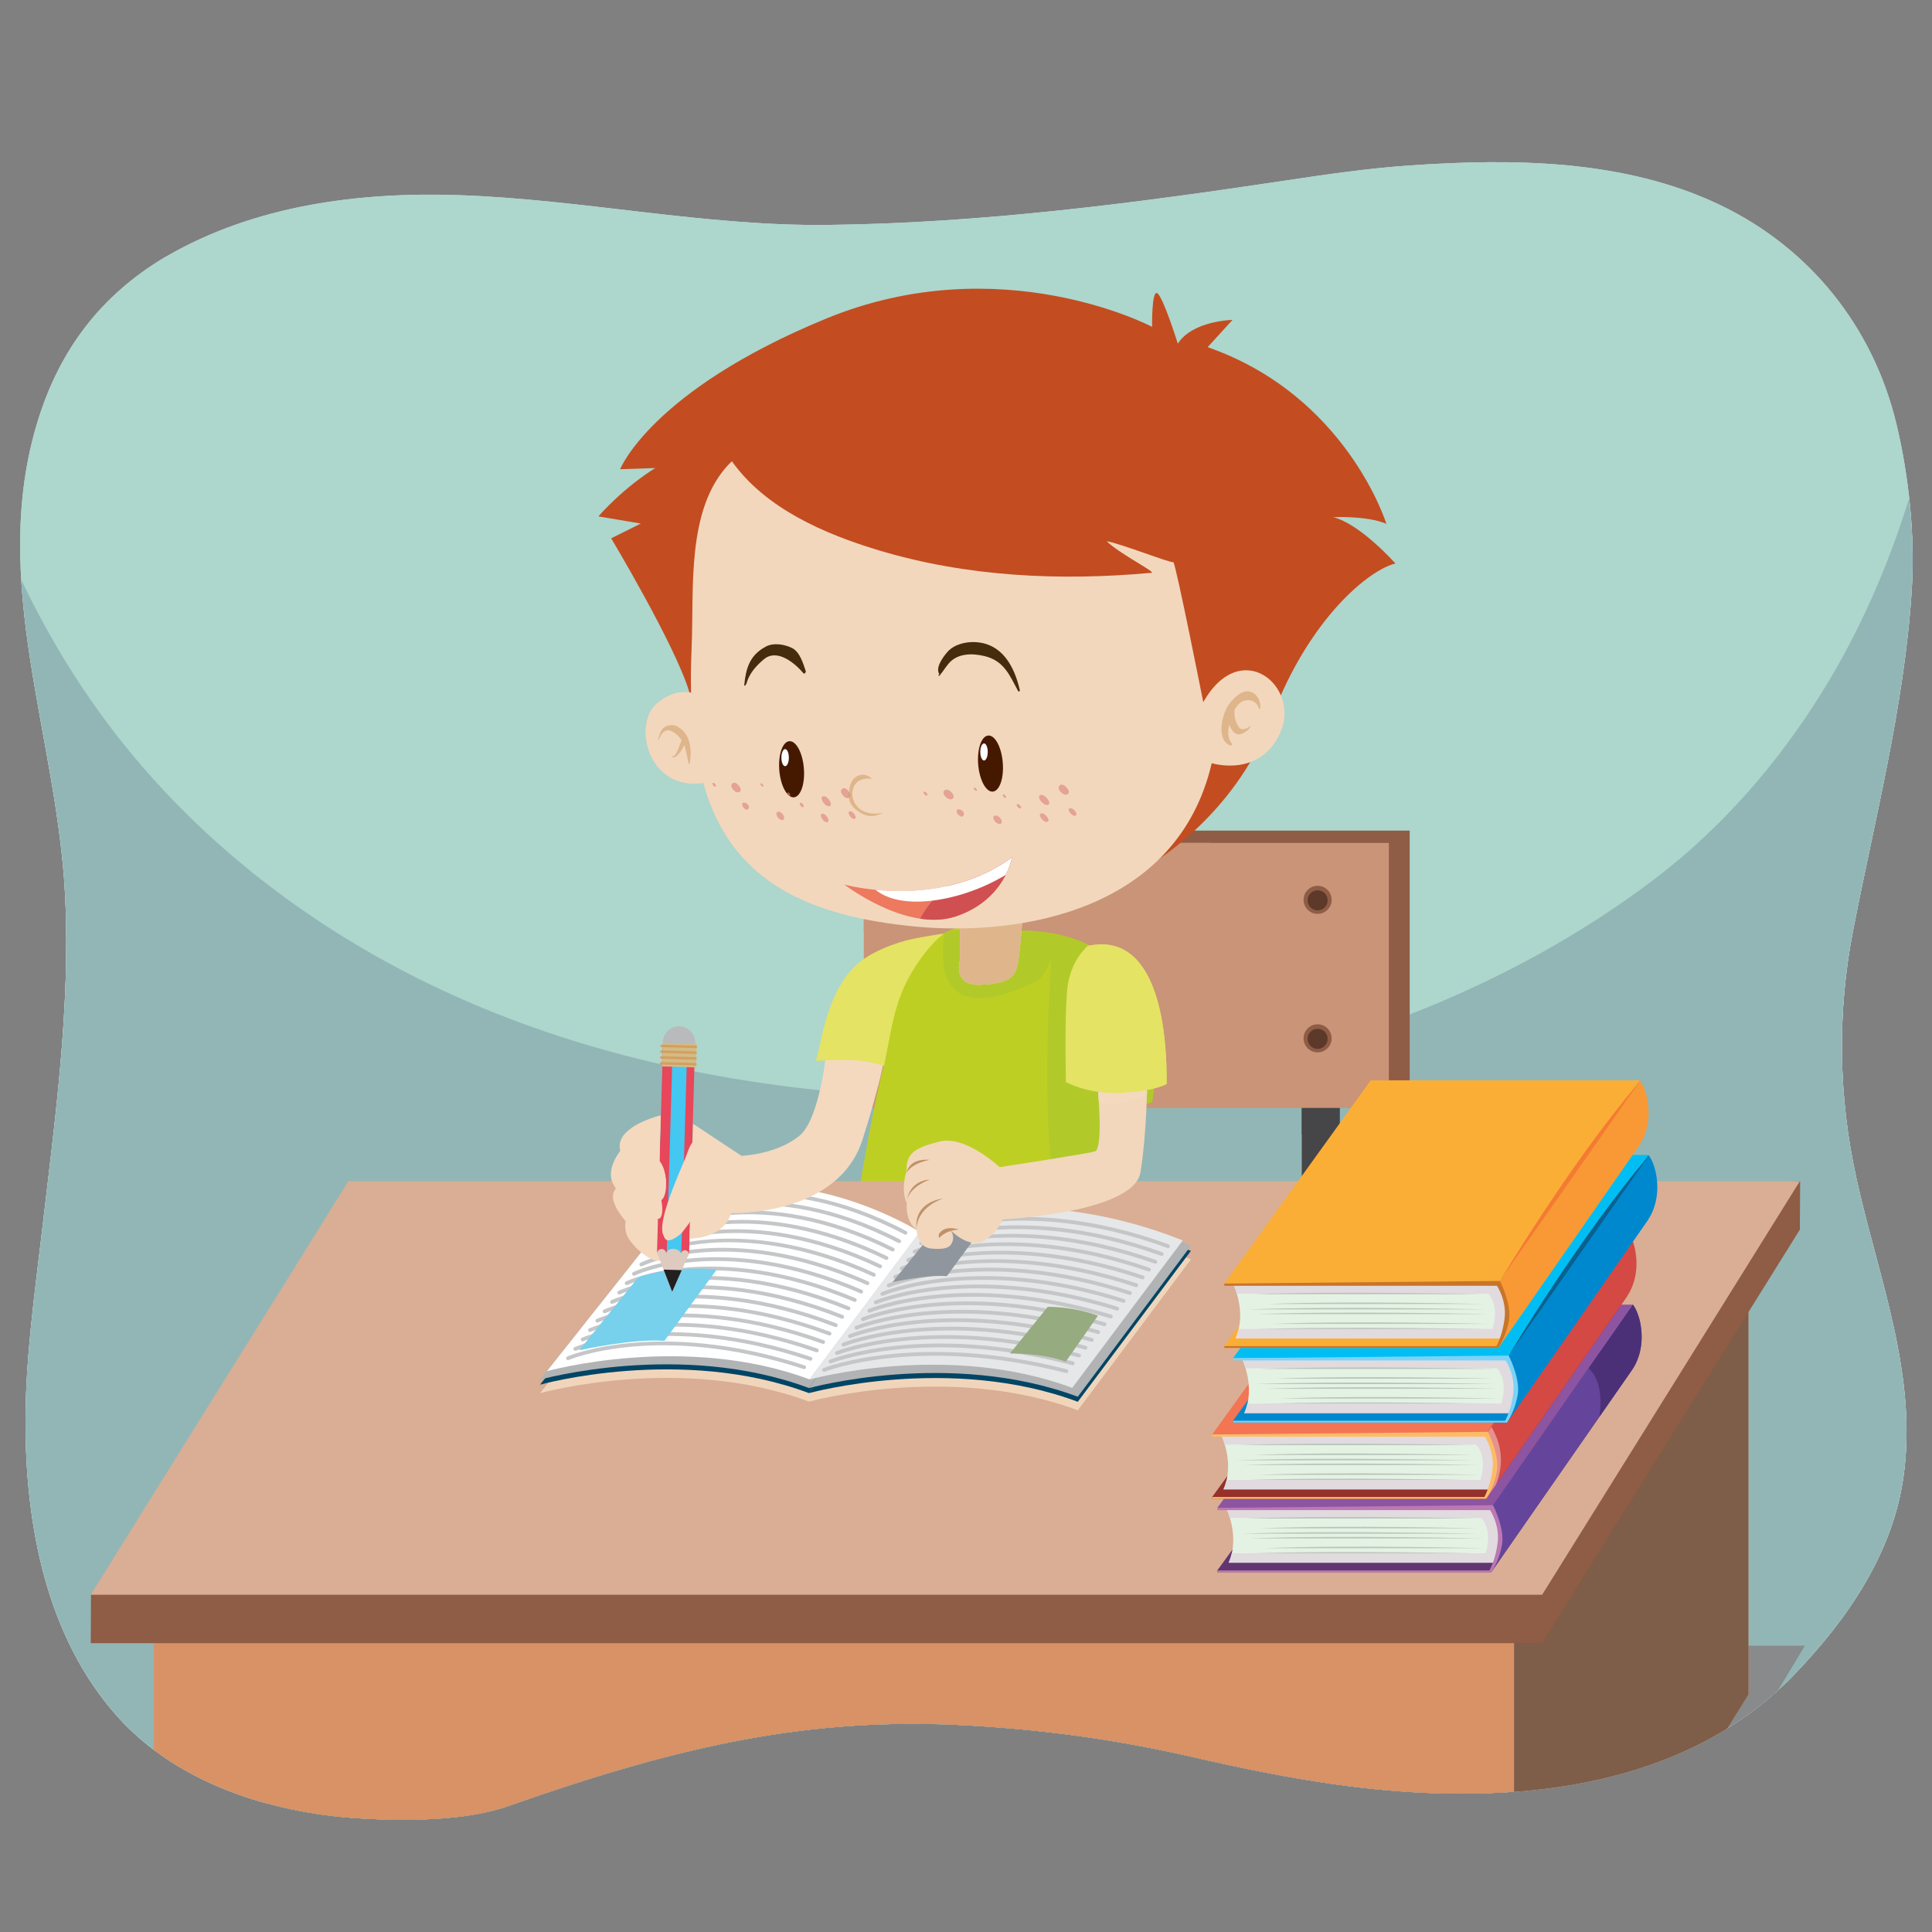<?xml version="1.0" encoding="utf-8"?>
<!-- Generator: Adobe Illustrator 21.0.0, SVG Export Plug-In . SVG Version: 6.00 Build 0)  -->
<svg version="1.1" xmlns="http://www.w3.org/2000/svg" xmlns:xlink="http://www.w3.org/1999/xlink" x="0px" y="0px" width="500px"
	 height="500px" viewBox="0 0 500 500" style="enable-background:new 0 0 500 500;" xml:space="preserve">
<rect x="0" y="0" width="500" height="500" fill="#808080" stroke="none"/>
<style type="text/css">
	.st0{fill:#D2E5DF;}
	.st1{fill:#ADD6CD;}
	.st2{opacity:0.4;fill:#698894;}
	.st3{clip-path:url(#SVGID_2_);}
	.st4{fill:#888A8C;}
	.st5{fill:#464547;}
	.st6{fill:#8F5C46;}
	.st7{fill:#C99477;}
	.st8{fill:#053657;}
	.st9{fill:#0D4C78;}
	.st10{fill:#0A78BD;}
	.st11{opacity:0.4;fill:#526C9E;}
	.st12{opacity:0.6;}
	.st13{fill:#526C9E;}
	.st14{fill:#BECF23;}
	.st15{fill:#A8C72F;}
	.st16{fill:#F2D7BD;}
	.st17{fill:#DFB58B;}
	.st18{fill:#C34D20;}
	.st19{fill:none;}
	.st20{opacity:0.4;fill:#F2D7BD;}
	.st21{fill:#452C0D;}
	.st22{fill:#451900;}
	.st23{fill:#FFFFFF;}
	.st24{fill:#DA8177;}
	.st25{fill:#D89265;}
	.st26{fill:#7E5D4A;}
	.st27{opacity:0.4;fill:#7E5D4A;}
	.st28{fill:#D9AE94;}
	.st29{fill:#ED795F;}
	.st30{fill:#D05051;}
	.st31{fill:#5C3929;}
	.st32{opacity:0.9;}
	.st33{fill:#F4D9BF;}
	.st34{fill:#004565;}
	.st35{fill:#B1B3B5;}
	.st36{fill:#E6E7E8;}
	.st37{fill:#C4C6C8;}
	.st38{fill:#77D0EC;}
	.st39{fill:#8F969E;}
	.st40{fill:#96AB7F;}
	.st41{fill:#B8BABC;}
	.st42{fill:#E7465B;}
	.st43{fill:#44C7F1;}
	.st44{fill:#D3BB84;}
	.st45{fill:#D39F61;}
	.st46{fill:#DECABE;}
	.st47{fill:#231F20;}
	.st48{fill:#E4E363;}
	.st49{opacity:0.9;fill:#E4E363;}
	.st50{fill:#C19168;}
	.st51{fill:#932A74;}
	.st52{fill:#613670;}
	.st53{fill:#E4F2E3;}
	.st54{fill:#B8C5BB;}
	.st55{fill:#E1DADF;}
	.st56{fill:#65459B;}
	.st57{fill:#4C3077;}
	.st58{fill:#8D54A2;}
	.st59{fill:#BB78B3;}
	.st60{fill:#95302B;}
	.st61{fill:#D44944;}
	.st62{opacity:0.4;fill:#FFFFFF;}
	.st63{fill:#F37554;}
	.st64{fill:#FDBC64;}
	.st65{fill:#C56057;}
	.st66{fill:#0088CE;}
	.st67{fill:#00BEF3;}
	.st68{fill:#7BD3F7;}
	.st69{fill:#086090;}
	.st70{fill:#FBAE36;}
	.st71{fill:#F89935;}
	.st72{fill:#C87529;}
	.st73{fill:#F47B33;}
</style>
<g id="Background">
</g>
<g id="Objects">
	<g>
		<path class="st0" d="M494.77,152.439c0.859-13.862-0.738-29.246-3.981-42.726c-6.011-25.018-22.359-45.62-45.923-56.797
			c-24.594-11.659-53.158-11.937-79.874-10.111c-10.705,0.736-21.335,2.265-31.935,3.86c-39.371,5.93-78.965,11.087-118.843,11.545
			c-31.974,0.368-63.53-6.621-95.447-7.706c-26.093-0.887-52.923,2.689-75.589,15.789c-0.235,0.137-0.47,0.254-0.705,0.393
			c-16.495,9.895-27.067,23.945-32.694,42.237c-12.79,41.562,5.135,81.706,7.1,123.34c1.355,28.65-2.652,57.586-5.963,86.006
			c-1.929,16.551-4.304,32.995-4.314,49.692c-0.021,26.634,5.342,55.524,23.664,76.13c15.426,17.34,39.846,25.134,62.748,26.508
			c11.799,0.705,27.424,0.722,38.554-3.196c44.229-15.573,77.924-23.205,119.091-20.851c20.589,1.178,38.946,3.772,58.945,8.372
			c11.855,2.729,23.847,5.162,35.907,6.861c40.931,5.771,88.672,3.05,119.042-28.627c13.599-14.178,25.263-31.155,28.056-50.898
			c3.746-26.469-6.486-51.633-12.116-77.031c-4.724-21.289-5.087-42.989-0.922-64.415c2.752-14.13,5.955-28.254,8.747-42.44
			C491.313,183.166,493.818,167.877,494.77,152.439z"/>
		<path class="st0" d="M471.298,179.522c-11.38,18.236-25.675,34.671-42.796,47.741c-19.221,14.677-40.998,26.415-63.497,35.213
			c-46.116,18.027-96.925,24.508-146.196,20.301c-38.076-3.25-76.007-12.258-110.318-29.386
			c-32.18-16.064-60.854-39.022-82.118-68.161c-8.102-11.103-15.019-22.899-20.868-35.185c1.658,27.321,10.063,54.436,11.374,82.218
			c1.355,28.65-2.652,57.586-5.963,86.006c-1.929,16.551-4.304,32.995-4.314,49.692c-0.021,26.634,5.342,55.524,23.664,76.13
			c15.426,17.34,39.846,25.134,62.748,26.508c11.799,0.705,27.424,0.722,38.554-3.196c44.229-15.573,77.924-23.205,119.091-20.851
			c20.589,1.178,38.946,3.772,58.945,8.372c11.855,2.729,23.847,5.162,35.907,6.861c40.931,5.771,88.672,3.05,119.042-28.627
			c13.599-14.178,25.263-31.155,28.056-50.898c3.746-26.469-6.486-51.633-12.116-77.031c-4.724-21.289-5.087-42.989-0.922-64.415
			c2.752-14.13,5.955-28.254,8.747-42.44c2.994-15.21,5.499-30.499,6.451-45.936c0.47-7.571,0.184-15.589-0.68-23.51
			C488.607,146.668,481.146,163.745,471.298,179.522z"/>
		<path class="st1" d="M494.77,152.439c0.859-13.862-0.738-29.246-3.981-42.726c-6.011-25.018-22.359-45.62-45.923-56.797
			c-24.594-11.659-53.158-11.937-79.874-10.111c-10.705,0.736-21.335,2.265-31.935,3.86c-39.371,5.93-78.965,11.087-118.843,11.545
			c-31.974,0.368-63.53-6.621-95.447-7.706c-26.093-0.887-52.923,2.689-75.589,15.789c-0.235,0.137-0.47,0.254-0.705,0.393
			c-16.495,9.895-27.067,23.945-32.694,42.237c-12.79,41.562,5.135,81.706,7.1,123.34c1.355,28.65-2.652,57.586-5.963,86.006
			c-1.929,16.551-4.304,32.995-4.314,49.692c-0.021,26.634,5.342,55.524,23.664,76.13c15.426,17.34,39.846,25.134,62.748,26.508
			c11.799,0.705,27.424,0.722,38.554-3.196c44.229-15.573,77.924-23.205,119.091-20.851c20.589,1.178,38.946,3.772,58.945,8.372
			c11.855,2.729,23.847,5.162,35.907,6.861c40.931,5.771,88.672,3.05,119.042-28.627c13.599-14.178,25.263-31.155,28.056-50.898
			c3.746-26.469-6.486-51.633-12.116-77.031c-4.724-21.289-5.087-42.989-0.922-64.415c2.752-14.13,5.955-28.254,8.747-42.44
			C491.313,183.166,493.818,167.877,494.77,152.439z"/>
		<path class="st2" d="M471.298,179.522c-11.38,18.236-25.675,34.671-42.796,47.741c-19.221,14.677-40.998,26.415-63.497,35.213
			c-46.116,18.027-96.925,24.508-146.196,20.301c-38.076-3.25-76.007-12.258-110.318-29.386
			c-32.18-16.064-60.854-39.022-82.118-68.161c-8.102-11.103-15.019-22.899-20.868-35.185c1.658,27.321,10.063,54.436,11.374,82.218
			c1.355,28.65-2.652,57.586-5.963,86.006c-1.929,16.551-4.304,32.995-4.314,49.692c-0.021,26.634,5.342,55.524,23.664,76.13
			c15.426,17.34,39.846,25.134,62.748,26.508c11.799,0.705,27.424,0.722,38.554-3.196c44.229-15.573,77.924-23.205,119.091-20.851
			c20.589,1.178,38.946,3.772,58.945,8.372c11.855,2.729,23.847,5.162,35.907,6.861c40.931,5.771,88.672,3.05,119.042-28.627
			c13.599-14.178,25.263-31.155,28.056-50.898c3.746-26.469-6.486-51.633-12.116-77.031c-4.724-21.289-5.087-42.989-0.922-64.415
			c2.752-14.13,5.955-28.254,8.747-42.44c2.994-15.21,5.499-30.499,6.451-45.936c0.47-7.571,0.184-15.589-0.68-23.51
			C488.607,146.668,481.146,163.745,471.298,179.522z"/>
		<g>
			<defs>
				<path id="SVGID_1_" d="M494.77,152.439c0.859-13.862-0.738-29.246-3.981-42.726c-6.011-25.018-22.359-45.62-45.923-56.797
					c-24.594-11.659-53.158-11.937-79.874-10.111c-10.705,0.736-21.335,2.265-31.935,3.86
					c-39.371,5.93-78.965,11.087-118.843,11.545c-31.974,0.368-63.53-6.621-95.447-7.706c-26.093-0.887-52.923,2.689-75.589,15.789
					c-0.235,0.137-0.47,0.254-0.705,0.393c-16.495,9.895-27.067,23.945-32.694,42.237c-12.79,41.562,5.135,81.706,7.1,123.34
					c1.355,28.65-2.652,57.586-5.963,86.006c-1.929,16.551-4.304,32.995-4.314,49.692c-0.021,26.634,5.342,55.524,23.664,76.13
					c15.426,17.34,39.846,25.134,62.748,26.508c11.799,0.705,27.424,0.722,38.554-3.196c44.229-15.573,77.924-23.205,119.091-20.851
					c20.589,1.178,38.946,3.772,58.945,8.372c11.855,2.729,23.847,5.162,35.907,6.861c40.931,5.771,88.672,3.05,119.042-28.627
					c13.599-14.178,25.263-31.155,28.056-50.898c3.746-26.469-6.486-51.633-12.116-77.031c-4.724-21.289-5.087-42.989-0.922-64.415
					c2.752-14.13,5.955-28.254,8.747-42.44C491.313,183.166,493.818,167.877,494.77,152.439z"/>
			</defs>
			<clipPath id="SVGID_2_">
				<use xlink:href="#SVGID_1_"  style="overflow:visible;"/>
			</clipPath>
			<g class="st3">
				<polygon class="st4" points="397.554,541.606 26.124,541.606 92.612,425.909 467.1,425.909 				"/>
				<g>
					<g>
						<path class="st5" d="M340.648,254.675c-4.563-5.006-11.18-7.543-19.671-7.543H296.11H285.45h-24.865
							c-8.494,0-15.108,2.538-19.667,7.543c-6.43,7.068-6.172,16.565-6.057,18.36v54.22c0,2.701,2.194,4.898,4.901,4.898
							c2.708,0,4.898-2.198,4.898-4.898V272.86c0-0.156-0.004-0.31-0.018-0.461c-0.01-0.065-0.511-6.698,3.524-11.124
							c2.62-2.88,6.8-4.342,12.418-4.342h24.865h10.661h24.867c5.587,0,9.748,1.446,12.372,4.288
							c4.074,4.414,3.578,11.143,3.576,11.177c-0.016,0.151-0.023,0.305-0.023,0.461v54.395c0,2.701,2.193,4.898,4.903,4.898
							c2.703,0,4.898-2.198,4.898-4.898v-54.22C346.81,271.239,347.078,261.743,340.648,254.675z"/>
						<path class="st5" d="M234.862,293.608h9.799V272.86c0-0.156-0.004-0.31-0.018-0.461c-0.01-0.065-0.511-6.698,3.524-11.124
							c2.62-2.88,6.8-4.342,12.418-4.342h60.392c5.587,0,9.748,1.446,12.372,4.288c4.074,4.414,3.578,11.143,3.576,11.177
							c-0.016,0.151-0.023,0.305-0.023,0.461v20.748h9.801v-20.574c0.107-1.795,0.375-11.291-6.055-18.36
							c-4.563-5.006-11.18-7.543-19.671-7.543h-60.392c-8.494,0-15.108,2.538-19.667,7.543c-6.43,7.068-6.172,16.565-6.057,18.36
							V293.608z"/>
						<g>
							<polygon class="st6" points="364.83,283.555 359.405,286.703 228.947,283.555 223.632,218.186 228.947,214.959 
								364.83,214.959 							"/>
							<rect x="223.554" y="218.146" class="st7" width="135.887" height="68.594"/>
							<path class="st7" d="M287.58,242.315c-0.868-0.084,19.791-14.078,25.761-24.168h-89.787v23.002
								c2.279,0.778,4.549,1.604,6.796,2.514c0.683,0.27,1.101,1.395,0.232,1.788c-2.433,1.099-4.798,2.587-7.028,4.335v36.954
								h83.212c0.317-6.97,0.058-14.008-1.15-20.806C303.807,255.708,299.533,243.5,287.58,242.315z"/>
						</g>
						<g>
							<g>
								<g>
									<g>
										<g>
											<g>
												<path class="st8" d="M256.323,381.453c0,0,21.148,1.681,35.487-4.887C271.134,371.91,256.323,381.453,256.323,381.453z"
													/>
												<path class="st8" d="M213.757,383.991c0,0,16.239,5.08,32.908-0.917C229.727,374.725,213.757,383.991,213.757,383.991z"
													/>
												<path class="st9" d="M294.308,345.432c0.105-8.176-0.559-17.822-3.667-23.768l-12.202,3.699
													C278.891,332.204,281.492,344.65,294.308,345.432z"/>
												<path class="st10" d="M294.308,345.432c-12.816-0.782-15.417-13.228-15.869-20.069l-56.186,13.198l1.118,10.009
													c0,0-10.101,21.107-9.614,35.42c0,0,15.97-9.266,32.908-0.917l5.923-19.738l3.735,18.118c0,0,14.811-9.543,35.487-4.887
													l1.499-16.169C293.309,360.398,294.201,353.651,294.308,345.432z"/>
												<path class="st11" d="M278.44,325.364l-56.186,13.198l0.469,4.235c7.76,3.45,16.187,4.177,24.76,4.358
													c9.986,0.205,20.047,0.475,29.276-3.958c0.694-0.34,1.816-0.124,1.958,0.794c1.618,10.442,0.615,20.879-0.13,31.351
													c4.035-0.14,8.461,0.156,13.224,1.225l1.499-16.169c0,0,0.892-6.747,0.999-14.965
													C281.492,344.65,278.891,332.204,278.44,325.364z"/>
												<g class="st12">
													<path class="st13" d="M235.283,360.218l7.104,4.472c0,0-6.575,13.254-7.348,15.068
														c3.691,0.363,7.628,1.343,11.626,3.315l5.923-19.738l4.121-2.61C245.166,364.863,235.283,360.218,235.283,360.218z"/>
												</g>
											</g>
											<path class="st14" d="M251.995,241.081c0,0-5.876-5.269-15.708,8.703c-8.458,12.018-6.894,23.156-6.894,23.156
												s-8.139,30.955-10.49,66.561c0,0,36.532,11.906,79.397-11.801l-7.895-39.802l7.774-2.696c0,0,7.72-42.689-32.486-44.37
												L251.995,241.081z"/>
											<g class="st12">
												<path class="st15" d="M265.694,240.831l-13.699,0.249c0,0-2.838-0.768-7.543,0.007
													c-0.758,5.343-3.617,26.385,24.083,12.698c1.259-0.624,3.038-4.235,3.504-5.324c0,0-3.443,46.297,2.373,68.571
													c2.954,11.301,0.456,17.952-4.419,21.964c8.856-2.258,18.409-5.825,28.308-11.296l-7.895-39.802l7.774-2.696
													C298.18,285.201,305.9,242.512,265.694,240.831z"/>
											</g>
											<path class="st16" d="M248.43,237.647l0.028,10.714c0,0-2.2,6.954,5.581,6.489c7.793-0.463,8.895-2.144,9.547-6.537
												c0.652-4.398,1.079-11.299,1.079-11.299L248.43,237.647z"/>
											<path class="st17" d="M248.43,237.647l0.028,10.714c0,0-2.2,6.954,5.581,6.489c7.793-0.463,8.895-2.144,9.547-6.537
												c0.652-4.398,1.079-11.299,1.079-11.299L248.43,237.647z"/>
										</g>
										<g>
											<path class="st18" d="M298.166,84.588c0,0-39.195-20.739-84.437-2.105c-45.251,18.648-53.237,38.95-53.237,38.95
												l9.098-0.305c0,0-7.441,4.368-14.724,12.507l10.97,1.858l-7.66,3.82c0,0,16.728,27.938,20.236,39.851
												c3.514,11.901,118.701,44.933,118.701,44.933s22.131-12.251,31.956-38.291c9.818-26.043,25.435-38.414,32.065-39.972
												c0,0-9.019-10.216-16.09-11.985c0,0,8.668-0.454,13.748,1.714c0,0-10.223-33.146-46.253-45.72l6.435-7.056
												c0,0-10.339,0.181-14.155,6.146c0,0-3.725-11.897-5.271-13.019C298.012,74.793,298.166,84.588,298.166,84.588z"/>
											<g>
												<path class="st19" d="M160.45,143.194c-1.389-2.41-2.273-3.881-2.273-3.881S159.085,141.064,160.45,143.194z"/>
											</g>
											<path class="st16" d="M181.962,180.488c0,0-5.477-3.988-11.964,1.567c-6.497,5.562-2.07,23.286,12.698,20.45
												L181.962,180.488z"/>
											<path class="st20" d="M181.962,180.488c0,0-5.477-3.988-11.964,1.567c-6.497,5.562-2.07,23.286,12.698,20.45
												L181.962,180.488z"/>
											<path class="st17" d="M175.43,188.085c-1.144-0.666-2.403-0.538-3.5,0.149c-1.129,0.705-1.125,2.095-1.69,3.136
												c-0.048,0.093,0.049,0.144,0.124,0.072c0.412-0.484,0.587-1.064,0.977-1.564c1.329-1.742,3.049-0.524,4.136,0.538
												c0.361,0.356,0.648,0.75,0.912,1.162c-0.482,1.178-1.468,4.514-2.383,4.132c-0.071-0.021-0.154,0.084-0.1,0.133
												c0.779,0.766,2.489-1.301,3.127-3.017c0.602,1.504,0.83,3.199,1.149,4.733c0.049,0.245,0.336,0.016,0.356-0.13
												C179.064,193.945,178.769,190.048,175.43,188.085z"/>
											<path class="st16" d="M311.401,181.713c0,0-6.966-35.192-7.734-36.258c0.07,0.61-14.15-4.978-17.24-5.373
												c3.25,3.203,12.854,8.044,11.61,8.158c-23.647,2.154-47.765,1.053-70.617-5.822
												c-14.012-4.212-29.315-10.812-38.007-23.046c-0.242,0.237-0.5,0.463-0.736,0.715
												c-11.194,11.731-9.016,32.512-9.684,47.468c-0.263,5.897-0.272,11.841,0.143,17.731
												c0.477,6.656,1.589,13.517,3.641,19.887c7.449,23.135,26.777,32.005,54.079,34.613c27.299,2.6,67.82-4.084,76.741-42.279
												c0,0,12.479,3.927,17.764-7.939C336.65,177.704,321.184,164.524,311.401,181.713z"/>
											<path class="st17" d="M221.072,207.567c-1-2.107-0.49-4.954,1.908-5.807c0.861-0.317,1.855-0.368,2.746-0.168
												c-0.832-0.787-1.899-1.292-3.097-1.006c-2.408,0.57-2.941,3.145-2.965,5.252c-0.022,2.482,1.698,3.827,3.73,4.877
												c1.66,0.875,3.563,0.447,5.162-0.396C225.634,210.987,222.378,210.317,221.072,207.567z"/>
											<path class="st21" d="M204.972,167.702c-1.953-0.955-4.766-1.45-6.792-0.356c-4.158,2.212-5.164,5.639-5.567,9.974
												c-0.014,0.226,0.25,0.119,0.325,0.012c0.44-0.666,0.273-0.726,0.704-1.721c0.861-1.963,2.392-3.592,4.004-4.95
												c3.493-2.985,8.155,1.05,10.286,3.578c0.269,0.317,0.695-0.298,0.596-0.566
												C207.873,171.763,207.01,168.701,204.972,167.702z"/>
											<path class="st21" d="M252.311,166.175c-2.515-0.098-5.455,0.61-7.168,2.605c-1.088,1.262-3.186,4.072-2.019,5.741
												c-0.052-0.075-0.139,0.005-0.169,0.063c-0.012,0.049-0.04,0.107-0.063,0.158c-0.076,0.191,0.166,0.217,0.265,0.105
												c0.814-0.976,1.465-2.042,2.272-3.027c2.291-2.801,6.125-2.805,9.371-2.023c5.067,1.22,6.501,4.992,8.715,9.101
												c0.121,0.226,0.468-0.079,0.42-0.268C262.521,172.431,259.335,166.478,252.311,166.175z"/>
											<path class="st17" d="M323.454,178.977c-2.058-0.552-4.27,1.804-5.343,3.222c-1.814,2.361-3.564,9.373,0.352,10.728
												c0.249,0.084,0.547-0.3,0.356-0.503c-1.171-1.232-1.055-3.19-0.684-4.959c0.214,0.764,0.61,1.483,1.234,2.086
												c0.78,0.761,1.872,0.57,2.71,0.005c0.526-0.363,1.39-0.88,1.485-1.588c0.014-0.123-0.147-0.075-0.179-0.002
												c-0.291,0.568-1.816,0.94-2.305,0.633c-0.54-0.335-0.798-0.964-1.073-1.506c-0.505-1.045-0.568-2.277-0.522-3.455
												c0.279-0.442,0.598-0.868,0.959-1.283c1.634-1.837,4.649-1.485,5.343,0.973c0.07,0.247,0.375,0.033,0.389-0.14
												C326.283,181.347,325.356,179.485,323.454,178.977z"/>
											<g>
												<path class="st22" d="M208.038,198.818c0.338,4.021-0.824,7.382-2.581,7.527c-1.753,0.135-3.444-2.985-3.777-6.996
													c-0.319-4.018,0.838-7.383,2.593-7.527C206.029,191.685,207.718,194.809,208.038,198.818z"/>
												<path class="st23" d="M204.158,196.082c0,1.225-0.435,2.202-0.968,2.2c-0.538,0-0.967-0.983-0.967-2.205
													c0-1.222,0.437-2.212,0.967-2.212C203.726,193.866,204.158,194.86,204.158,196.082z"/>
											</g>
											<g>
												<path class="st22" d="M259.511,197.351c0.34,4.014-0.818,7.373-2.575,7.518c-1.758,0.139-3.441-2.982-3.781-6.996
													c-0.325-4.014,0.833-7.373,2.591-7.518C257.505,190.211,259.193,193.342,259.511,197.351z"/>
												<path class="st23" d="M255.631,194.611c-0.006,1.215-0.439,2.202-0.965,2.2c-0.54,0.002-0.97-0.99-0.966-2.207
													c-0.008-1.22,0.429-2.202,0.966-2.21C255.192,192.394,255.631,193.389,255.631,194.611z"/>
											</g>
										</g>
									</g>
								</g>
								<g>
									<g class="st12">
										<path class="st24" d="M269.544,205.725c1.206,0,2.987,2.608,1.367,2.608C269.711,208.333,267.93,205.725,269.544,205.725z
											"/>
										<path class="st24" d="M277.064,209.146c0.908,0,2.261,1.977,1.033,1.977C277.185,211.122,275.834,209.146,277.064,209.146
											z"/>
										<path class="st24" d="M274.347,203.192c0.012-0.014,0.028-0.025,0.042-0.03c0.694-0.484,1.702,0.64,2.004,1.113
											c0.014,0.028,0.033,0.054,0.051,0.079c0.575,0.91-0.242,1.593-1.129,1.208
											C274.545,205.236,273.327,203.884,274.347,203.192z"/>
										<path class="st24" d="M269.658,210.503c1.01,0,2.51,2.198,1.148,2.198C269.791,212.701,268.291,210.503,269.658,210.503z"
											/>
										<path class="st24" d="M263.395,208.086c0.529,0,1.32,1.15,0.604,1.15C263.466,209.236,262.679,208.086,263.395,208.086z"
											/>
										<path class="st24" d="M259.705,205.597c0.409,0,1.026,0.901,0.47,0.901C259.761,206.498,259.149,205.597,259.705,205.597z
											"/>
										<path class="st24" d="M257.386,211.115c0.627-0.266,1.459,0.407,1.703,0.945c0.019,0.026,0.028,0.058,0.037,0.086
											c0.163,0.333,0.278,0.859-0.162,1.043c-0.529,0.219-1.235-0.261-1.524-0.682c-0.013-0.026-0.035-0.049-0.055-0.075
											C257.15,212.086,256.802,211.355,257.386,211.115z"/>
										<path class="st24" d="M244.53,204.485l0.071-0.037c0.708-0.442,1.762,0.601,2.046,1.136
											c0.481,0.926-0.172,1.546-1.107,1.187c-0.028-0.016-0.064-0.026-0.097-0.037
											C244.74,206.457,243.546,205.097,244.53,204.485z"/>
										<path class="st24" d="M239.26,204.89c0.463,0,1.15,1.008,0.524,1.008C239.322,205.898,238.631,204.89,239.26,204.89z"/>
										<path class="st24" d="M249.33,211.059c-0.02,0.035-0.044,0.068-0.068,0.105c-0.364,0.545-1.361-0.314-1.507-0.661
											c-0.017-0.058-0.041-0.112-0.067-0.163C246.945,208.561,250.196,209.779,249.33,211.059z"/>
										<path class="st24" d="M252.204,203.821c0.395,0,0.982,0.859,0.451,0.859C252.255,204.68,251.671,203.821,252.204,203.821z
											"/>
									</g>
									<g class="st12">
										<path class="st24" d="M213.302,206.056c1.145,0.107,2.602,2.736,1.066,2.598
											C213.224,208.547,211.764,205.914,213.302,206.056z"/>
										<path class="st24" d="M220.131,209.965c0.864,0.079,1.973,2.075,0.807,1.967
											C220.079,211.848,218.962,209.858,220.131,209.965z"/>
										<path class="st24" d="M218.078,204.077c0.016-0.005,0.031-0.019,0.045-0.026c0.703-0.389,1.556,0.759,1.802,1.234
											c0.008,0.026,0.028,0.056,0.042,0.079c0.466,0.915-0.372,1.497-1.179,1.054
											C218.087,206.035,217.049,204.65,218.078,204.077z"/>
										<path class="st24" d="M212.978,210.596c0.963,0.098,2.194,2.312,0.903,2.191
											C212.915,212.698,211.687,210.477,212.978,210.596z"/>
										<path class="st24" d="M207.26,207.751c0.5,0.051,1.149,1.218,0.467,1.152C207.224,208.857,206.58,207.693,207.26,207.751z
											"/>
										<path class="st24" d="M203.972,205.071c0.4,0.037,0.893,0.938,0.37,0.894C203.95,205.928,203.449,205.022,203.972,205.071
											z"/>
										<path class="st24" d="M201.282,210.093c0.63-0.196,1.352,0.524,1.541,1.057c0.01,0.021,0.02,0.046,0.03,0.084
											c0.119,0.321,0.183,0.833-0.25,0.971c-0.519,0.161-1.155-0.356-1.387-0.78c-0.014-0.026-0.028-0.054-0.046-0.075
											C200.98,210.999,200.711,210.275,201.282,210.093z"/>
										<path class="st24" d="M189.678,202.676l0.069-0.037c0.709-0.354,1.62,0.731,1.839,1.264
											c0.374,0.92-0.306,1.45-1.154,1.024c-0.028-0.012-0.059-0.028-0.09-0.04C189.698,204.564,188.682,203.167,189.678,202.676
											z"/>
										<path class="st24" d="M184.64,202.592c0.44,0.042,1.001,1.064,0.409,1.003
											C184.609,203.556,184.047,202.538,184.64,202.592z"/>
										<path class="st24" d="M193.651,209.332c-0.028,0.035-0.052,0.063-0.076,0.098c-0.397,0.487-1.263-0.424-1.37-0.766
											c-0.019-0.051-0.036-0.109-0.05-0.154C191.605,206.755,194.586,208.193,193.651,209.332z"/>
										<path class="st24" d="M197.013,202.724c0.375,0.03,0.851,0.896,0.35,0.852
											C196.99,203.542,196.508,202.676,197.013,202.724z"/>
									</g>
								</g>
							</g>
						</g>
						<g>
							<g>
								<polygon class="st25" points="392.251,535.187 452.47,438.546 452.47,317.455 39.818,416.022 39.818,535.187 								"/>
								<polygon class="st26" points="392.251,535.187 452.47,438.546 452.47,317.455 391.864,331.925 391.864,535.187 								"/>
								<polygon class="st27" points="392.251,535.187 452.47,438.546 452.47,317.455 391.864,331.925 391.864,535.187 								"/>
							</g>
							<g>
								<polygon class="st6" points="399.112,425.25 23.486,425.25 23.557,412.636 90.176,318.223 465.871,305.689 465.801,318.223 
																	"/>
								<polygon class="st28" points="399.112,412.715 23.486,412.715 90.176,305.689 465.801,305.689 								"/>
							</g>
						</g>
						<path class="st29" d="M218.507,228.918c0,0,24.44,6.85,43.41-7.033c0,0-1.759,10.942-14.469,15.249
							C234.737,241.434,218.507,228.918,218.507,228.918z"/>
						<path class="st30" d="M238.136,237.747c3.126,0.475,6.316,0.4,9.313-0.612c12.71-4.307,14.469-15.249,14.469-15.249
							c-5.429,3.972-11.306,6.244-16.932,7.466C242.199,231.78,239.825,234.58,238.136,237.747z"/>
						<path class="st23" d="M249.927,231.137c3.63-1.185,7.107-2.761,10.344-4.71c1.319-2.584,1.647-4.542,1.647-4.542
							c-12.168,8.898-26.583,9.273-35.353,8.402C232.635,235.076,243.224,233.337,249.927,231.137z"/>
						<g>
							<g>
								<ellipse class="st6" cx="340.996" cy="232.877" rx="3.632" ry="3.634"/>
								<circle class="st31" cx="340.996" cy="233.009" r="2.596"/>
							</g>
							<g>
								<circle class="st6" cx="340.996" cy="268.721" r="3.633"/>
								<ellipse class="st31" cx="340.996" cy="268.851" rx="2.596" ry="2.599"/>
							</g>
						</g>
						<g>
							<g>
								<g class="st32">
									<path class="st33" d="M238.595,323.678c0,0-34.869-22.073-64.213-6.768l-34.619,43.641c0,0,36.454-10.2,69.562,2.174
										L238.595,323.678z"/>
								</g>
								<g class="st32">
									<path class="st33" d="M308.2,325.939c0,0-40.347-17.605-69.694-2.302l-29.224,39.129c0,0,36.539-10.155,69.649,2.219
										L308.2,325.939z"/>
								</g>
							</g>
							<g>
								<g>
									<path class="st34" d="M238.595,321.474c0,0-34.869-22.073-64.213-6.768l-34.619,43.643c0,0,36.454-10.207,69.562,2.174
										L238.595,321.474z"/>
								</g>
								<g>
									<path class="st34" d="M308.2,323.729c0,0-40.347-17.601-69.694-2.298l-29.224,39.131c0,0,36.539-10.162,69.649,2.216
										L308.2,323.729z"/>
								</g>
								<g>
									<path class="st35" d="M238.595,320.167c0,0-34.869-22.073-64.213-6.773l-34.619,43.648c0,0,36.454-10.202,69.562,2.17
										L238.595,320.167z"/>
								</g>
								<g>
									<path class="st35" d="M308.2,322.421c0,0-40.347-17.598-69.694-2.298l-29.224,39.131c0,0,36.539-10.16,69.649,2.219
										L308.2,322.421z"/>
								</g>
								<g>
									<path class="st23" d="M238.089,318.845c0,0-34.053-21.566-62.722-6.624l-33.809,42.633c0,0,35.609-9.962,67.944,2.128
										L238.089,318.845z"/>
								</g>
								<g>
									<path class="st36" d="M306.075,321.045c0,0-39.401-17.189-68.068-2.247l-28.542,38.221c0,0,35.688-9.925,68.025,2.165
										L306.075,321.045z"/>
								</g>
								<g>
									<path class="st37" d="M275.981,355.341c-0.04,0-0.077-0.005-0.121-0.011c-38.241-9.799-62.174-0.436-62.412-0.342
										c-0.258,0.095-0.539-0.023-0.636-0.275c-0.104-0.249,0.017-0.533,0.269-0.633c0.24-0.105,24.438-9.583,63.023,0.298
										c0.261,0.07,0.419,0.335,0.349,0.598C276.396,355.199,276.202,355.341,275.981,355.341z"/>
									<path class="st37" d="M277.625,353.322c-0.037,0-0.084-0.005-0.126-0.012c-38.2-10.051-62.136-0.612-62.377-0.514
										c-0.254,0.1-0.537-0.019-0.638-0.266c-0.097-0.254,0.02-0.538,0.267-0.638c0.242-0.102,24.465-9.673,63.002,0.466
										c0.261,0.07,0.419,0.335,0.344,0.598C278.041,353.176,277.844,353.322,277.625,353.322z"/>
									<path class="st37" d="M279.269,351.299c-0.042,0-0.084-0.005-0.128-0.014c-38.184-10.309-62.105-0.768-62.34-0.673
										c-0.248,0.1-0.539-0.016-0.639-0.268c-0.104-0.247,0.017-0.535,0.269-0.638c0.235-0.098,24.462-9.762,62.964,0.633
										c0.263,0.067,0.417,0.34,0.347,0.596C279.68,351.162,279.487,351.299,279.269,351.299z"/>
									<path class="st37" d="M280.912,349.279c-0.042,0-0.082-0.002-0.13-0.016c-38.143-10.558-62.07-0.929-62.307-0.833
										c-0.246,0.105-0.538-0.014-0.639-0.265c-0.107-0.249,0.014-0.535,0.265-0.638c0.24-0.1,24.478-9.855,62.941,0.791
										c0.265,0.075,0.41,0.345,0.345,0.601C281.324,349.136,281.124,349.279,280.912,349.279z"/>
									<path class="st37" d="M282.558,347.258c-0.049,0-0.093-0.005-0.135-0.019c-38.071-10.805-62.036-1.094-62.272-0.997
										c-0.244,0.112-0.539-0.014-0.644-0.265c-0.104-0.249,0.015-0.535,0.27-0.638c0.235-0.1,24.481-9.946,62.913,0.959
										c0.258,0.07,0.412,0.344,0.338,0.608C282.965,347.118,282.77,347.258,282.558,347.258z"/>
									<path class="st37" d="M284.199,345.239c-0.046,0-0.093-0.005-0.133-0.019c-38.063-11.063-62.002-1.266-62.241-1.162
										c-0.255,0.105-0.535-0.014-0.642-0.261c-0.105-0.256,0.01-0.538,0.258-0.645c0.246-0.102,24.506-10.027,62.892,1.122
										c0.265,0.077,0.414,0.347,0.338,0.605C284.607,345.099,284.414,345.239,284.199,345.239z"/>
									<path class="st37" d="M285.843,343.216c-0.047,0-0.091-0.007-0.142-0.019c-38.017-11.315-61.966-1.429-62.202-1.327
										c-0.24,0.103-0.531-0.002-0.644-0.254c-0.107-0.256,0.009-0.535,0.262-0.642c0.237-0.105,24.516-10.13,62.866,1.28
										c0.258,0.077,0.407,0.349,0.328,0.612C286.248,343.081,286.05,343.216,285.843,343.216z"/>
									<path class="st37" d="M287.487,341.195c-0.051,0-0.095-0.009-0.142-0.023c-37.979-11.557-61.929-1.588-62.17-1.485
										c-0.246,0.107-0.537-0.009-0.644-0.254c-0.105-0.252,0.01-0.54,0.26-0.647c0.237-0.105,24.525-10.216,62.84,1.45
										c0.254,0.079,0.403,0.349,0.324,0.612C287.892,341.056,287.701,341.195,287.487,341.195z"/>
									<path class="st37" d="M289.133,339.17c-0.047,0-0.098-0.002-0.147-0.021c-37.903-11.797-61.894-1.751-62.133-1.65
										c-0.246,0.107-0.537-0.007-0.646-0.254c-0.105-0.244,0.006-0.535,0.256-0.64c0.241-0.109,24.537-10.314,62.814,1.613
										c0.258,0.079,0.405,0.352,0.321,0.612C289.529,339.042,289.342,339.17,289.133,339.17z"/>
									<path class="st37" d="M290.776,337.151c-0.051,0-0.103-0.007-0.154-0.021c-37.889-12.067-61.859-1.916-62.094-1.814
										c-0.26,0.105-0.539-0.007-0.648-0.256c-0.107-0.244,0.005-0.533,0.252-0.645c0.242-0.103,24.549-10.395,62.791,1.781
										c0.254,0.081,0.398,0.359,0.317,0.615C291.175,337.018,290.984,337.151,290.776,337.151z"/>
									<path class="st37" d="M292.42,335.13c-0.051,0-0.103-0.007-0.154-0.023c-37.844-12.311-61.827-2.079-62.066-1.974
										c-0.242,0.107-0.539,0-0.646-0.254c-0.108-0.247,0-0.535,0.252-0.643c0.242-0.107,24.569-10.493,62.761,1.939
										c0.261,0.082,0.401,0.356,0.317,0.615C292.811,334.998,292.627,335.13,292.42,335.13z"/>
									<path class="st37" d="M294.064,333.109c-0.051,0-0.107-0.007-0.158-0.026c-19.74-6.558-35.553-6.793-45.34-5.83
										c-10.614,1.038-16.63,3.662-16.685,3.69c-0.254,0.107-0.541,0-0.647-0.251c-0.112-0.245,0-0.535,0.249-0.645
										c0.237-0.105,24.565-10.579,62.733,2.109c0.261,0.082,0.401,0.359,0.31,0.615
										C294.457,332.977,294.269,333.109,294.064,333.109z"/>
									<path class="st37" d="M295.703,331.086c-0.051,0-0.103-0.002-0.158-0.021c-19.717-6.691-35.519-6.966-45.309-6.013
										c-10.605,1.029-16.624,3.683-16.683,3.706c-0.25,0.117-0.537,0-0.648-0.244c-0.106-0.247,0-0.54,0.253-0.65
										c0.237-0.105,24.58-10.668,62.71,2.27c0.254,0.086,0.393,0.363,0.305,0.619
										C296.101,330.961,295.905,331.086,295.703,331.086z"/>
									<path class="st37" d="M297.351,329.063c-0.056,0-0.112-0.002-0.161-0.023c-19.701-6.824-35.497-7.131-45.277-6.186
										c-10.604,1.024-16.63,3.69-16.686,3.718c-0.244,0.114-0.54,0.005-0.646-0.24c-0.112-0.251,0-0.538,0.245-0.65
										c0.242-0.114,24.592-10.763,62.682,2.43c0.256,0.088,0.396,0.366,0.303,0.626
										C297.737,328.937,297.549,329.063,297.351,329.063z"/>
									<path class="st37" d="M298.99,327.049c-0.051,0-0.107-0.016-0.163-0.033c-19.703-6.963-35.507-7.299-45.294-6.358
										c-10.586,1.02-16.572,3.704-16.628,3.73c-0.246,0.107-0.537,0.002-0.649-0.242c-0.115-0.247-0.01-0.538,0.241-0.65
										c0.246-0.105,24.611-10.849,62.661,2.598c0.254,0.088,0.386,0.37,0.293,0.626
										C299.381,326.919,299.195,327.049,298.99,327.049z"/>
									<path class="st37" d="M300.634,325.026c-0.056,0-0.112-0.012-0.165-0.033c-19.677-7.091-35.466-7.464-45.264-6.528
										c-10.581,1.008-16.567,3.713-16.629,3.741c-0.25,0.109-0.537,0.002-0.648-0.242c-0.11-0.244-0.003-0.535,0.236-0.652
										c0.255-0.112,6.206-2.803,16.947-3.825c9.888-0.945,25.842-0.57,45.692,6.584c0.251,0.098,0.386,0.375,0.293,0.631
										C301.023,324.901,300.839,325.026,300.634,325.026z"/>
									<path class="st37" d="M302.282,323.003c-0.061,0-0.116-0.009-0.17-0.028c-19.659-7.231-35.444-7.641-45.232-6.712
										c-10.579,1.001-16.567,3.73-16.626,3.755c-0.246,0.112-0.537,0.007-0.649-0.24c-0.115-0.244-0.01-0.538,0.235-0.652
										c0.252-0.112,6.207-2.826,16.944-3.839c9.897-0.941,25.838-0.524,45.666,6.763c0.254,0.095,0.384,0.377,0.286,0.631
										C302.666,322.882,302.478,323.003,302.282,323.003z"/>
								</g>
								<g>
									<path class="st37" d="M208.118,354.321c-0.052,0-0.103-0.007-0.149-0.023c-37.453-12.213-60.554-2.442-60.782-2.342
										c-0.252,0.107-0.537-0.002-0.649-0.254c-0.105-0.247,0.007-0.538,0.251-0.643c0.236-0.102,23.685-10.023,61.479,2.31
										c0.256,0.079,0.398,0.361,0.317,0.617C208.514,354.193,208.325,354.321,208.118,354.321z"/>
									<path class="st37" d="M209.756,352.147c-0.051,0-0.103-0.005-0.159-0.023c-37.197-12.569-60.279-2.698-60.505-2.596
										c-0.252,0.105-0.543-0.007-0.65-0.251c-0.112-0.244,0-0.538,0.249-0.645c0.232-0.105,23.632-10.132,61.223,2.561
										c0.254,0.088,0.392,0.368,0.305,0.622C210.15,352.023,209.96,352.147,209.756,352.147z"/>
									<path class="st37" d="M211.394,349.975c-0.054,0-0.111-0.007-0.159-0.023c-37.02-12.938-60.024-2.959-60.245-2.852
										c-0.249,0.112-0.537,0-0.648-0.244c-0.111-0.247,0-0.538,0.246-0.654c0.231-0.1,23.599-10.237,60.969,2.821
										c0.257,0.091,0.391,0.37,0.302,0.624C211.784,349.851,211.598,349.975,211.394,349.975z"/>
									<path class="st37" d="M213.034,347.802c-0.056,0-0.115-0.009-0.172-0.03c-36.793-13.301-59.744-3.206-59.975-3.106
										c-0.239,0.114-0.53,0.012-0.645-0.237c-0.113-0.247-0.007-0.538,0.239-0.65c0.232-0.105,23.547-10.36,60.72,3.071
										c0.251,0.093,0.384,0.375,0.291,0.624C213.425,347.674,213.234,347.802,213.034,347.802z"/>
									<path class="st37" d="M214.672,345.625c-0.059,0-0.115-0.014-0.168-0.032c-36.586-13.648-59.486-3.457-59.713-3.353
										c-0.252,0.107-0.538,0.007-0.654-0.237c-0.109-0.247-0.005-0.538,0.246-0.649c0.228-0.107,23.497-10.472,60.462,3.325
										c0.25,0.093,0.381,0.375,0.282,0.629C215.056,345.505,214.873,345.625,214.672,345.625z"/>
									<path class="st37" d="M216.309,343.449c-0.055,0-0.116-0.007-0.174-0.03c-18.993-7.315-34.14-7.904-43.51-7.112
										c-10.148,0.859-15.879,3.48-15.935,3.511c-0.246,0.109-0.537,0.002-0.65-0.235c-0.115-0.249-0.007-0.54,0.239-0.654
										c0.235-0.112,5.906-2.715,16.205-3.595c9.478-0.815,24.806-0.224,44.002,7.171c0.253,0.1,0.377,0.384,0.281,0.633
										C216.694,343.33,216.509,343.449,216.309,343.449z"/>
									<path class="st37" d="M217.949,341.274c-0.061,0-0.123-0.009-0.183-0.032c-18.903-7.518-34.001-8.155-43.349-7.371
										c-10.088,0.85-15.769,3.49-15.829,3.513c-0.236,0.114-0.533,0.014-0.648-0.233c-0.116-0.242-0.016-0.536,0.232-0.652
										c0.236-0.109,5.899-2.74,16.164-3.606c9.443-0.792,24.71-0.149,43.791,7.436c0.251,0.102,0.377,0.391,0.277,0.64
										C218.325,341.16,218.143,341.274,217.949,341.274z"/>
									<path class="st37" d="M219.587,339.102c-0.059,0-0.125-0.014-0.186-0.037c-18.791-7.702-33.835-8.395-43.133-7.629
										c-10.053,0.831-15.716,3.495-15.772,3.522c-0.246,0.117-0.537,0.014-0.655-0.228c-0.117-0.244-0.015-0.542,0.23-0.657
										c0.235-0.112,5.887-2.768,16.114-3.618c9.404-0.775,24.612-0.072,43.593,7.704c0.246,0.105,0.364,0.386,0.263,0.638
										C219.964,338.986,219.781,339.102,219.587,339.102z"/>
									<path class="st37" d="M221.226,336.928c-0.064,0-0.132-0.012-0.195-0.04c-18.652-7.876-33.603-8.649-42.861-7.899
										c-10.025,0.81-15.719,3.515-15.774,3.544c-0.242,0.119-0.538,0.019-0.654-0.231c-0.121-0.242-0.019-0.533,0.221-0.654
										c0.236-0.112,5.881-2.796,16.073-3.632c9.378-0.761,24.513,0,43.379,7.972c0.249,0.105,0.365,0.391,0.258,0.642
										C221.595,336.816,221.415,336.928,221.226,336.928z"/>
									<path class="st37" d="M222.865,334.756c-0.069,0-0.134-0.014-0.196-0.042c-18.573-8.081-33.478-8.896-42.706-8.16
										c-9.973,0.801-15.615,3.523-15.671,3.553c-0.237,0.119-0.532,0.019-0.654-0.228c-0.12-0.24-0.021-0.538,0.225-0.657
										c0.235-0.112,5.861-2.829,16.015-3.639c9.357-0.745,24.428,0.072,43.181,8.232c0.25,0.105,0.361,0.401,0.256,0.643
										C223.233,334.644,223.05,334.756,222.865,334.756z"/>
									<path class="st37" d="M224.504,332.576c-0.07,0-0.14-0.007-0.203-0.04c-18.429-8.256-33.253-9.143-42.43-8.426
										c-9.948,0.775-15.62,3.534-15.672,3.564c-0.248,0.119-0.539,0.023-0.66-0.223c-0.121-0.242-0.02-0.533,0.221-0.657
										c0.231-0.116,5.854-2.859,15.97-3.655c9.304-0.733,24.326,0.147,42.974,8.502c0.246,0.112,0.356,0.403,0.246,0.65
										C224.87,332.472,224.689,332.576,224.504,332.576z"/>
									<path class="st37" d="M226.138,330.407c-0.064,0-0.133-0.016-0.202-0.047c-18.313-8.442-33.072-9.382-42.216-8.686
										c-9.911,0.759-15.57,3.541-15.62,3.574c-0.242,0.116-0.539,0.023-0.663-0.221c-0.119-0.235-0.021-0.533,0.218-0.652
										c0.232-0.116,23.19-11.273,58.688,5.096c0.249,0.116,0.359,0.407,0.242,0.649
										C226.505,330.299,226.323,330.407,226.138,330.407z"/>
									<path class="st37" d="M227.778,328.227c-0.07,0-0.139-0.012-0.208-0.044c-34.859-16.52-57.348-5.478-57.572-5.366
										c-0.239,0.123-0.53,0.032-0.661-0.212c-0.121-0.247-0.023-0.538,0.218-0.663c0.226-0.112,23.143-11.38,58.436,5.357
										c0.242,0.117,0.348,0.407,0.232,0.652C228.14,328.13,227.964,328.227,227.778,328.227z"/>
									<path class="st37" d="M229.416,326.06c-0.073,0-0.142-0.014-0.212-0.051c-34.65-16.884-57.081-5.734-57.307-5.618
										c-0.237,0.121-0.533,0.026-0.658-0.212c-0.127-0.24-0.028-0.533,0.213-0.663c0.221-0.112,23.093-11.487,58.178,5.613
										c0.246,0.119,0.346,0.41,0.227,0.652C229.775,325.955,229.599,326.06,229.416,326.06z"/>
									<path class="st37" d="M231.056,323.881c-0.073,0-0.147-0.016-0.222-0.049c-34.396-17.23-56.814-5.983-57.035-5.867
										c-0.242,0.126-0.537,0.033-0.662-0.216c-0.12-0.235-0.031-0.531,0.208-0.654c0.222-0.117,23.052-11.608,57.929,5.858
										c0.243,0.123,0.336,0.417,0.222,0.661C231.409,323.785,231.237,323.881,231.056,323.881z"/>
									<path class="st37" d="M232.696,321.709c-0.079,0-0.153-0.019-0.228-0.056c-34.187-17.585-56.548-6.235-56.769-6.121
										c-0.232,0.128-0.533,0.037-0.66-0.2c-0.128-0.242-0.035-0.54,0.206-0.666c0.222-0.119,23.008-11.717,57.673,6.114
										c0.241,0.123,0.334,0.421,0.213,0.661C233.043,321.613,232.871,321.709,232.696,321.709z"/>
									<path class="st37" d="M234.331,319.534c-0.073,0-0.153-0.019-0.226-0.061c-33.998-17.957-56.286-6.489-56.505-6.367
										c-0.24,0.123-0.535,0.037-0.661-0.205c-0.129-0.235-0.037-0.531,0.204-0.661c0.221-0.114,22.959-11.836,57.42,6.372
										c0.24,0.126,0.328,0.421,0.204,0.663C234.678,319.441,234.507,319.534,234.331,319.534z"/>
								</g>
								<path class="st38" d="M165.242,330.518l-15.349,18.946c0,0,13.715-3.101,22.05-2.449l13.553-18.455
									C185.496,328.56,175.039,327.254,165.242,330.518z"/>
								<path class="st39" d="M240.776,319.755l-9.785,12.067c0,0,8.743-1.977,14.05-1.56l8.64-11.762
									C253.681,318.5,247.016,317.672,240.776,319.755z"/>
								<path class="st40" d="M271.157,338.208l-9.784,12.074c0,0,8.562-0.163,14.44,2.126l8.337-11.922
									C284.151,340.485,278.43,338.201,271.157,338.208z"/>
							</g>
						</g>
						<g>
							<g>
								<path class="st33" d="M162.787,314.096c0,0-2.306,3.438,0.208,6.896c2.502,3.46,7.255,6.677,8.432,4.698
									C172.611,323.72,165.854,315.409,162.787,314.096z"/>
								<path class="st33" d="M161.842,317.066c2.202,3.301,5.77,5.676,9.527,7.075c-1.018-3.115-6.047-8.959-8.581-10.046
									C162.787,314.096,161.969,315.334,161.842,317.066z"/>
								<path class="st33" d="M161.264,306.669c0,0-4.34,0.701-1.899,5.664c2.435,4.964,10.489,11.578,11.393,8.954
									c0.901-2.622-1.886-9.175-2.035-9.389C168.588,311.684,161.264,306.669,161.264,306.669z"/>
								<path class="st33" d="M159.26,307.814c2.432,4.214,6.546,6.677,11.021,8.386c-0.62-2.205-1.478-4.188-1.557-4.302
									c-0.136-0.214-7.459-5.229-7.459-5.229S160.042,306.878,159.26,307.814z"/>
								<g>
									<g>
										<path class="st41" d="M179.763,275.591c-0.063,2.319-1.996,4.137-4.3,4.072l0,0c-2.315-0.065-4.132-1.998-4.07-4.302
											l0.162-5.678c0.07-2.31,1.995-4.132,4.306-4.067l0,0c2.309,0.072,4.134,1.998,4.066,4.307L179.763,275.591z"/>
										<g>
											<polygon class="st42" points="178.338,324.433 170.031,324.197 171.572,270.338 179.87,270.576 											"/>
											
												<rect x="148.153" y="295.507" transform="matrix(0.029 -1 1 0.029 -127.258 463.772)" class="st43" width="53.88" height="3.768"/>
										</g>
										
											<rect x="172.596" y="268.647" transform="matrix(0.029 -1 1 0.029 -102.265 440.798)" class="st44" width="6.102" height="8.731"/>
										<g>
											<path class="st45" d="M180.403,270.939c-0.006,0.177-0.152,0.31-0.328,0.305l-8.861-0.247
												c-0.175-0.009-0.319-0.154-0.308-0.333l0,0c0.006-0.172,0.151-0.314,0.33-0.307l8.856,0.256
												C180.268,270.615,180.406,270.764,180.403,270.939L180.403,270.939z"/>
											<path class="st45" d="M180.357,272.438c-0.006,0.172-0.15,0.31-0.325,0.307l-8.864-0.254
												c-0.175,0-0.313-0.151-0.308-0.326l0,0c0.004-0.172,0.151-0.319,0.328-0.314l8.862,0.256
												C180.223,272.112,180.361,272.261,180.357,272.438L180.357,272.438z"/>
											<path class="st45" d="M180.317,273.94c0,0.172-0.155,0.31-0.329,0.305l-8.861-0.254c-0.176,0-0.319-0.147-0.308-0.326
												l0,0c0.004-0.177,0.153-0.314,0.333-0.314l8.854,0.256C180.179,273.614,180.324,273.763,180.317,273.94L180.317,273.94z"
												/>
											<path class="st45" d="M180.278,275.435c-0.01,0.177-0.158,0.314-0.335,0.312l-8.856-0.254
												c-0.176-0.005-0.321-0.151-0.311-0.331l0,0c0.005-0.175,0.154-0.314,0.329-0.31l8.858,0.256
												C180.137,275.109,180.282,275.262,180.278,275.435L180.278,275.435z"/>
										</g>
									</g>
									<path class="st46" d="M170.031,324.197c0,0,0.194-0.875,1.151-0.955c0.965-0.079,1.259,1.022,1.259,1.022
										s0.265-0.978,1.516-1.073c1.254-0.098,2.049,0.589,2.25,1.183c0,0,0.271-0.845,1.039-0.822
										c0.775,0.019,1.091,0.88,1.091,0.88l-4.377,9.864L170.031,324.197z"/>
									<g>
										<polygon class="st47" points="173.961,334.297 176.439,328.712 171.74,328.577 										"/>
									</g>
								</g>
								<path class="st33" d="M162.275,295.824c0,0-4.798,4.493-4.113,9.056c0.685,4.563,11.548,12.549,12.828,10.153
									c1.268-2.403-0.747-7.271-0.709-7.557C170.322,307.186,162.275,295.824,162.275,295.824z"/>
								<path class="st33" d="M160.481,297.892c0.144,3.967,2.21,8.009,5.192,10.574c0.852,0.726,4.301,3.655,5.609,3.034
									c-0.291-1.977-1.024-3.853-1-4.023c0.041-0.291-8.006-11.652-8.006-11.652S161.417,296.63,160.481,297.892z"/>
								<path class="st33" d="M170.967,288.693c0,0-11.359,2.729-10.563,8.447c0.796,5.715,7.142,13.897,9.947,13.768
									c2.81-0.13,2.512-7.941,0.304-10.437L170.967,288.693z"/>
								<path class="st33" d="M163.205,292.104c0.374-0.126,0.759-0.256,1.143-0.377c0.861-0.268,2.122-0.917,3.038-0.57
									c1.995,0.761,1.148,4.845,0.899,6.393c-0.061,0.342-0.34,0.726-0.729,0.745c-0.835,0.03-1.768-0.123-2.694-0.223
									c2.269,1.176,4.191,2.945,5.696,5.148c0.681,0.999,1.371,2.132,1.824,3.308c-0.009-2.27-0.631-4.822-1.727-6.056
									l0.312-11.778C170.967,288.693,166.345,289.809,163.205,292.104z"/>
								<g>
									<path class="st33" d="M214.404,267.472c0,0-1.561,21.575-7.497,26.452c-5.94,4.889-15.004,5.206-15.004,5.206
										l-12.543-8.288l-0.881,29.684c0,0,8.692,0.189,10.758-6.586c0,0,27.598,0.987,33.987-19.025
										c6.654-20.835,6.367-27.116,6.367-27.116L214.404,267.472z"/>
									<path class="st33" d="M227.269,280.936c2.463-9.79,2.323-13.138,2.323-13.138l-15.188-0.326c0,0-0.295,4.081-1.116,9.098
										C218.549,276.121,223.078,277.837,227.269,280.936z"/>
									<path class="st33" d="M185.122,312.615c0.713,1.988,0.889,3.927,0.721,5.839c-3.235,2.158-7.363,2.072-7.363,2.072
										l0.438-14.688C181.709,307.356,184.076,309.688,185.122,312.615z"/>
									<path class="st33" d="M180.688,295.475c-1.866,0.782-2.403,3.599-3.114,5.255c-1.442,3.306-2.821,6.631-4.035,10.03
										c-3.251,9.112-2.213,12.695,2.747,8.472c0,0,2.898-3.425,4.06-5.953c0,0,10.109,0.24,11.664-8.076
										c0.492-2.645-1.232-5.397-3.254-7.031C186.746,296.548,183.398,294.33,180.688,295.475z"/>
									<path class="st33" d="M180.383,294.742c-1.866,0.782-2.403,3.599-3.115,5.248c-1.441,3.313-2.826,6.635-4.034,10.039
										c-3.251,9.108-2.219,12.691,2.747,8.472c0,0,2.896-3.432,4.061-5.955c0,0,9.492-0.245,11.042-8.568
										c0.496-2.638-0.611-4.905-2.634-6.54C186.441,295.817,183.093,293.592,180.383,294.742z"/>
								</g>
							</g>
							<path class="st48" d="M234.006,255.303c2.042-4.491,6.237-10.728,10.29-13.722c-1.433,0.189-5.665,0.91-8.003,1.39
								c-4.127,0.833-11.645,3.464-15.433,7.469c-7.742,8.19-8.442,21.486-9.805,24.136c6.456-0.428,12.121-0.587,17.7,1.248
								C230.33,268.532,230.994,261.92,234.006,255.303z"/>
							<path class="st49" d="M228.417,263.973c-1.158,3.63-1.754,7.383-2.381,11.124c0.913,0.202,1.815,0.433,2.718,0.726
								c1.575-7.292,2.24-13.904,5.251-20.52c1.991-4.382,6.035-10.411,9.998-13.482
								C235.644,245.66,231.062,255.708,228.417,263.973z"/>
						</g>
						<g>
							<g>
								<path class="st16" d="M283.988,280.051c0,0,1.713,17.256-0.624,17.931c-2.33,0.677-24.682,4.081-24.682,4.081
									s-8.725-8.323-15.551-6.631c-6.823,1.683-8.654,3.362-8.476,7.534c0,0-1.679,4.51,0.012,8.512c0,0-0.475,4.67,2.534,6.665
									c0,0,0.014,4.673,3.852,4.994c3.844,0.321,5.01-0.342,5.501-2.016c0.495-1.671-0.669-2.84-0.669-2.84s4.305,4.493,7.99,3.15
									c3.691-1.346,5.631-5.858,5.631-5.858s33.889-1.646,35.629-12.144c1.735-10.491,1.753-23.866,1.753-23.866L283.988,280.051z
									"/>
								<path class="st33" d="M296.822,283.159c0.065-2.21,0.065-3.595,0.065-3.595l-12.9,0.487c0,0,0.212,2.186,0.386,5.026
									C287.307,287.071,293.118,285.045,296.822,283.159z"/>
								<path class="st50" d="M244.082,310.17c0,0-7.678,0.689-6.881,7.974C237.201,318.144,236.849,312.745,244.082,310.17z"/>
								<path class="st50" d="M240.586,305.286c0,0-5.557,0.01-5.919,6.193C234.667,311.479,234.224,307.754,240.586,305.286z"/>
								<path class="st50" d="M240.571,300.169c0,0-5.213-0.699-5.93,3.441C234.641,303.61,235.321,301.295,240.571,300.169z"/>
								<path class="st50" d="M243.131,320.377c0,0,1.169-1.839,5.008-2.179c0,0-2.515-0.915-4.177,0.177
									C242.294,319.464,243.131,320.377,243.131,320.377z"/>
							</g>
							<path class="st48" d="M291.317,282.75c3.394-0.291,7.369-0.657,10.602-2.205c0.142-11.429-1.378-39.765-20.376-35.784
								c0,0-4.039,3.273-5.148,9.855c-0.785,4.696-0.682,17.71-0.545,25.426C280.593,282.391,286.039,283.203,291.317,282.75z"/>
							<path class="st49" d="M293.372,282.563c2.871-0.289,5.946-0.775,8.546-2.019c0.128-10.856-1.248-36.959-17.687-36.119
								C293.507,248.815,293.628,268.886,293.372,282.563z"/>
						</g>
						<g>
							<path class="st51" d="M422.603,338.602l-33.814,48.509C388.789,387.111,405.041,360.491,422.603,338.602z"/>
							<g>
								<polygon class="st52" points="352.949,354.291 315.036,406.425 315.057,406.886 385.941,406.886 422.53,354.291 								"/>
								<path class="st53" d="M317.238,390.039c0,0,3.797,7.471,0.738,14.39h68.538c0,0,3.734-7.527-0.307-13.655L317.238,390.039z"
									/>
								<path class="st54" d="M322.488,402.066h61.575C384.063,402.066,345.842,401.172,322.488,402.066z"/>
								<path class="st54" d="M327.228,400.679h56.835C384.063,400.679,348.787,399.78,327.228,400.679z"/>
								<path class="st54" d="M323.305,398.146h60.758C384.063,398.146,346.351,397.25,323.305,398.146z"/>
								<path class="st54" d="M321.177,396.926h61.584C382.761,396.926,344.54,396.025,321.177,396.926z"/>
								<g>
									<path class="st55" d="M386.207,390.775l-68.969-0.736c0,0,0.549,1.083,1.062,2.799h65.03c0,0,3.099,2.696,1.143,9.147
										h-65.691c-0.191,0.815-0.449,1.634-0.806,2.445h68.538C386.514,404.43,390.248,396.903,386.207,390.775z"/>
								</g>
								<path class="st56" d="M385.941,390.23c0,0,5.557,7.106,0,16.655l36.589-52.595c0,0,2.41-3.227,2.328-8.493
									c-0.084-5.271-2.168-8.207-2.328-8.162L385.941,390.23z"/>
								<path class="st57" d="M422.53,337.635l-11.45,16.455c3.169,2.766,3.509,8.034,2.819,12.607l8.63-12.407
									c0,0,2.41-3.227,2.328-8.493C424.775,340.527,422.691,337.591,422.53,337.635z"/>
								<polygon class="st58" points="352.949,337.635 315.057,390.23 385.941,390.23 422.53,337.635 								"/>
								<path class="st59" d="M315.057,390.23v0.577h70.566c0,0,2.484,3.702,1.993,8.237c-0.491,4.535-2.144,7.38-2.144,7.38
									h-70.408v0.461h70.878c0,0,2.011-2.761,2.775-7.077c0.768-4.316-2.326-10.26-2.326-10.26L315.057,390.23z"/>
								<path class="st54" d="M325.922,395.534h56.839C382.761,395.534,347.481,394.637,325.922,395.534z"/>
								<path class="st54" d="M321.999,393.003h60.762C382.761,393.003,345.045,392.104,321.999,393.003z"/>
							</g>
							<g>
								<g>
									<polygon class="st60" points="351.615,335.3 313.697,387.432 313.72,387.893 384.605,387.893 421.194,335.3 									"/>
									<path class="st53" d="M315.902,371.049c0,0,3.797,7.473,0.736,14.397h68.536c0,0,3.744-7.536-0.305-13.662L315.902,371.049
										z"/>
									<path class="st54" d="M321.152,383.078h61.577C382.728,383.078,344.508,382.182,321.152,383.078z"/>
									<path class="st54" d="M325.889,381.688h56.839C382.728,381.688,347.448,380.792,325.889,381.688z"/>
									<path class="st54" d="M321.966,379.158h60.762C382.728,379.158,345.017,378.257,321.966,379.158z"/>
									<path class="st54" d="M319.846,377.931h61.579C381.425,377.931,343.201,377.034,319.846,377.931z"/>
									<g>
										<path class="st55" d="M384.868,371.785l-68.966-0.736c0,0,0.549,1.078,1.064,2.801h65.027c0,0,3.101,2.696,1.139,9.145
											h-65.688c-0.186,0.815-0.445,1.634-0.806,2.452h68.536C385.173,385.446,388.917,377.91,384.868,371.785z"/>
									</g>
									<path class="st61" d="M384.605,371.24c0,0,5.555,7.108,0,16.653l36.589-52.592c0,0,2.41-3.227,2.326-8.493
										c-0.079-5.269-2.163-8.204-2.326-8.162L384.605,371.24z"/>
									<path class="st62" d="M387.143,384.256c2.053-5.024,1.658-10.253-1.171-14.981l-1.367,1.965c0,0,5.555,7.108,0,16.653
										L387.143,384.256z"/>
									<polygon class="st63" points="351.615,318.645 313.72,371.24 384.605,371.24 421.194,318.645 									"/>
									<path class="st64" d="M313.72,371.24v0.573h70.568c0,0,2.482,3.709,1.993,8.244c-0.491,4.531-2.144,7.376-2.144,7.376
										h-70.408v0.461h70.875c0,0,2.014-2.756,2.778-7.075c0.766-4.314-2.328-10.26-2.328-10.26L313.72,371.24z"/>
									<path class="st54" d="M324.583,376.546h56.841C381.425,376.546,346.142,375.647,324.583,376.546z"/>
									<path class="st54" d="M320.66,374.013h60.764C381.425,374.013,343.711,373.116,320.66,374.013z"/>
								</g>
								<path class="st65" d="M421.194,318.968l-36.14,51.589C385.054,370.558,403.067,340.282,421.194,318.968z"/>
							</g>
							<g>
								<g>
									<polygon class="st66" points="357.003,315.567 319.087,367.694 319.11,368.16 389.995,368.16 426.579,315.567 									"/>
									<path class="st53" d="M321.291,351.313c0,0,3.797,7.469,0.736,14.39h68.538c0,0,3.737-7.534-0.305-13.659L321.291,351.313z
										"/>
									<path class="st54" d="M326.539,363.338h61.575C388.113,363.338,349.899,362.442,326.539,363.338z"/>
									<path class="st54" d="M331.274,361.948h56.839C388.113,361.948,352.84,361.052,331.274,361.948z"/>
									<path class="st54" d="M327.356,359.417h60.757C388.113,359.417,350.405,358.519,327.356,359.417z"/>
									<path class="st54" d="M325.235,358.195h61.577C386.812,358.195,348.593,357.297,325.235,358.195z"/>
									<g>
										<path class="st55" d="M390.26,352.044l-68.969-0.731c0,0,0.547,1.08,1.059,2.796h65.027c0,0,3.104,2.694,1.143,9.147
											h-65.688c-0.191,0.812-0.445,1.637-0.806,2.447h68.538C390.565,365.703,394.302,358.17,390.26,352.044z"/>
									</g>
									<path class="st66" d="M389.995,351.497c0,0,5.555,7.11,0,16.663l36.584-52.593c0,0,2.414-3.234,2.33-8.502
										c-0.084-5.266-2.163-8.197-2.33-8.16L389.995,351.497z"/>
									<polygon class="st67" points="357.003,298.905 319.11,351.497 389.995,351.497 426.579,298.905 									"/>
									<path class="st68" d="M319.11,351.497v0.582h70.563c0,0,2.484,3.702,1.993,8.235c-0.487,4.535-2.137,7.38-2.137,7.38
										h-70.41v0.466h70.876c0,0,2.007-2.761,2.777-7.08c0.766-4.316-2.328-10.258-2.328-10.258L319.11,351.497z"/>
									<path class="st54" d="M329.973,356.803h56.839C386.812,356.803,351.534,355.907,329.973,356.803z"/>
									<path class="st54" d="M326.052,354.277h60.76C386.812,354.277,349.101,353.378,326.052,354.277z"/>
								</g>
								<path class="st69" d="M426.586,299.233l-36.142,51.589C390.444,350.822,408.452,320.542,426.586,299.233z"/>
							</g>
							<g>
								<g>
									<polygon class="st70" points="354.742,296.246 316.824,348.373 316.849,348.838 387.734,348.838 424.321,296.246 									
										"/>
									<path class="st53" d="M319.031,331.994c0,0,3.797,7.471,0.733,14.393h68.54c0,0,3.737-7.538-0.305-13.662L319.031,331.994z
										"/>
									<path class="st54" d="M324.278,344.022h61.577C385.855,344.022,347.634,343.123,324.278,344.022z"/>
									<path class="st54" d="M329.014,342.632h56.841C385.855,342.632,350.575,341.733,329.014,342.632z"/>
									<path class="st54" d="M325.093,340.099h60.762C385.855,340.099,348.144,339.2,325.093,340.099z"/>
									<path class="st54" d="M322.97,338.876h61.579C384.549,338.876,346.328,337.975,322.97,338.876z"/>
									<g>
										<path class="st55" d="M388,332.725l-68.969-0.731c0,0,0.547,1.078,1.062,2.796h65.025c0,0,3.103,2.696,1.145,9.145
											h-65.688c-0.191,0.817-0.452,1.641-0.81,2.451h68.54C388.304,346.387,392.041,338.848,388,332.725z"/>
									</g>
									<path class="st71" d="M387.734,332.181c0,0,5.555,7.106,0,16.658l36.587-52.593c0,0,2.407-3.232,2.328-8.5
										c-0.082-5.268-2.161-8.202-2.328-8.16L387.734,332.181z"/>
									<polygon class="st70" points="354.742,279.586 316.849,332.181 387.734,332.181 424.321,279.586 									"/>
									<path class="st72" d="M316.849,332.181v0.577h70.568c0,0,2.482,3.706,1.988,8.239c-0.487,4.533-2.144,7.376-2.144,7.376
										h-70.408v0.466h70.88c0,0,2.009-2.759,2.775-7.078c0.761-4.316-2.328-10.255-2.328-10.255L316.849,332.181z"/>
									<path class="st54" d="M327.712,337.486h56.837C384.549,337.486,349.269,336.588,327.712,337.486z"/>
									<path class="st54" d="M323.792,334.953h60.758C384.549,334.953,346.838,334.055,323.792,334.953z"/>
								</g>
								<path class="st73" d="M424.321,279.912l-36.14,51.594C388.181,331.505,406.191,301.226,424.321,279.912z"/>
							</g>
						</g>
					</g>
				</g>
			</g>
		</g>
	</g>
</g>
<g id="Designed_by_Freepik">
</g>
</svg>
